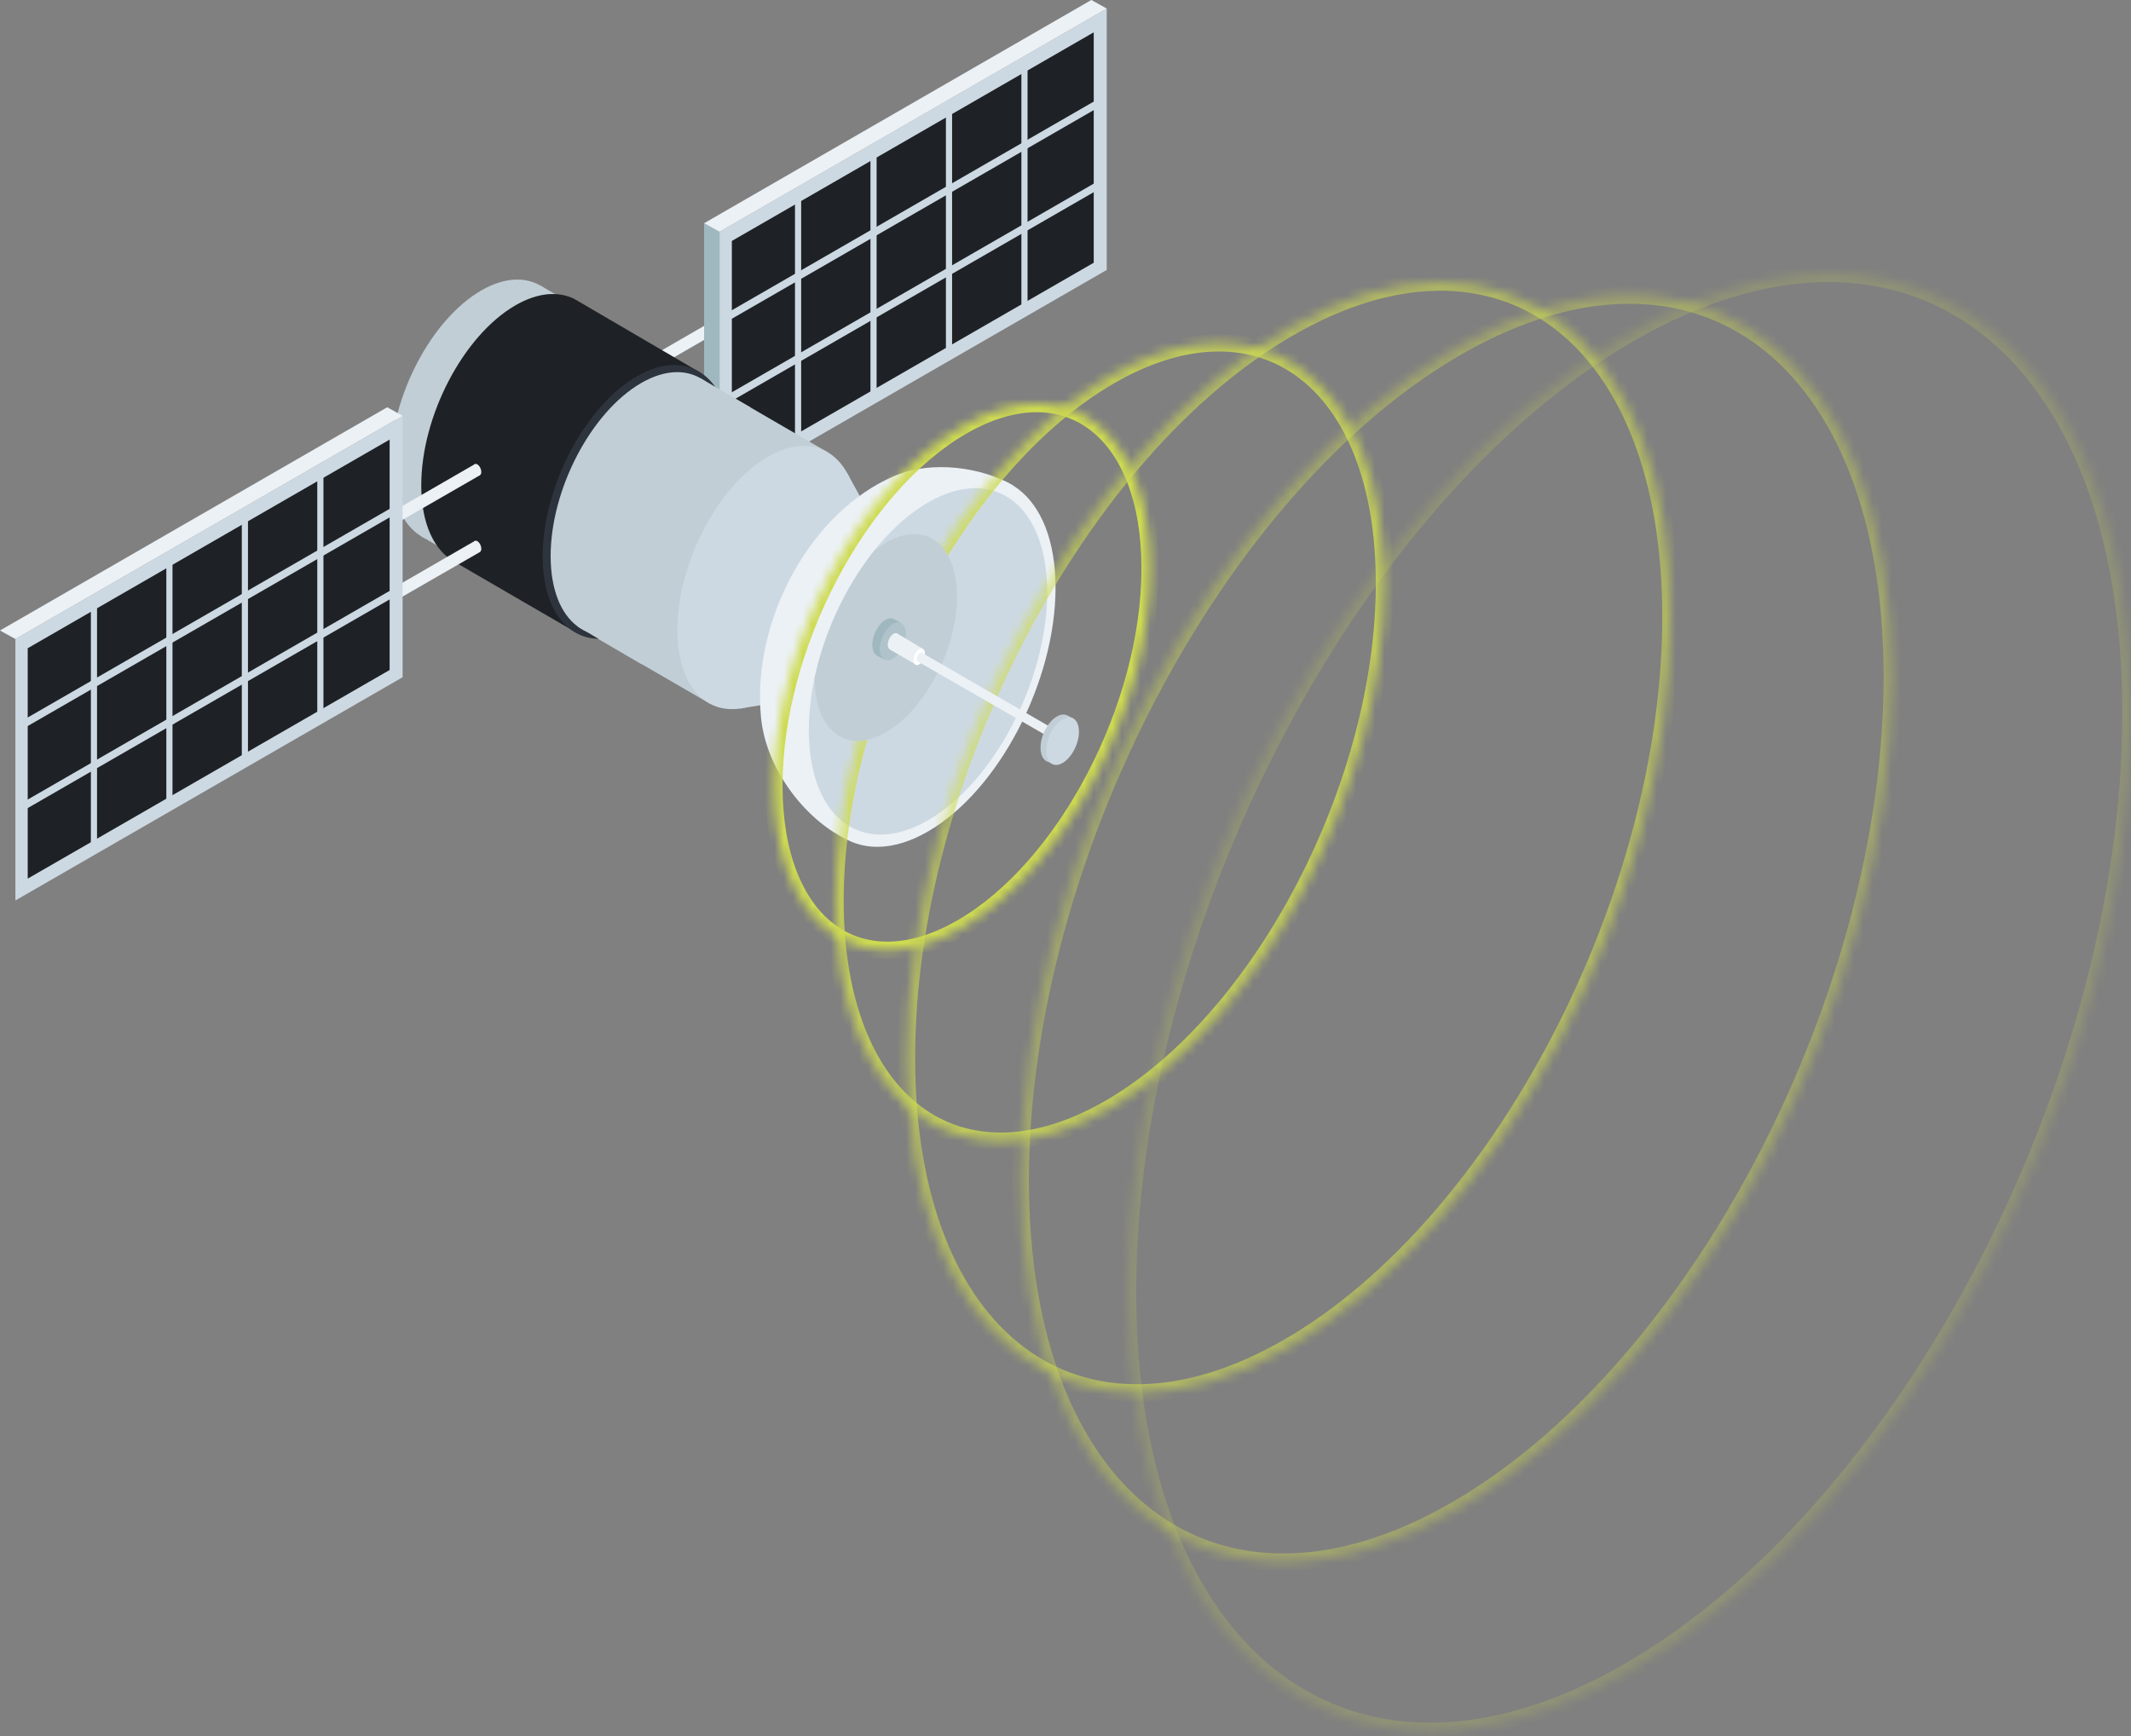 <svg width="227" height="185" viewBox="0 0 227 185" fill="none" xmlns="http://www.w3.org/2000/svg">
<rect x="0" y="0" width="227" height="185" fill="#808080" stroke="none"/>
<path d="M75.956 42.35L57.257 53.155L57.821 54.294L76.504 43.534L76.455 42.797L75.956 42.35Z" fill="#ECF1F6"/>
<path d="M76.646 43.185C76.646 43.497 76.457 43.641 76.223 43.506C75.988 43.371 75.799 43.009 75.799 42.697C75.799 42.386 75.988 42.243 76.223 42.378C76.457 42.513 76.646 42.875 76.646 43.185Z" fill="#ECF1F6"/>
<path d="M75.956 34.171L57.257 44.975L57.821 46.115L76.504 35.353L76.455 34.617L75.956 34.171Z" fill="#ECF1F6"/>
<path d="M76.646 35.006C76.646 35.318 76.457 35.462 76.223 35.326C75.988 35.191 75.799 34.829 75.799 34.518C75.799 34.208 75.988 34.064 76.223 34.199C76.457 34.334 76.646 34.695 76.646 35.006Z" fill="#ECF1F6"/>
<path d="M76.645 24.694L117.892 0.909V28.76L76.645 52.544V24.694Z" fill="#CDD9E2"/>
<path d="M75.005 23.783L76.646 24.695V52.545L75.005 51.634V23.783Z" fill="#9FB8C0"/>
<path d="M77.958 25.672L116.508 3.443V27.992L77.958 50.221V25.672Z" fill="#1E2226"/>
<path d="M75.005 23.784L76.645 24.696L117.892 0.911L116.251 8.7738e-05L75.005 23.784Z" fill="#ECF1F6"/>
<path d="M108.802 33.119H109.458V6.379H108.802V33.119Z" fill="#CDD9E2"/>
<path d="M100.763 38.164H101.419V11.424H100.763V38.164Z" fill="#CDD9E2"/>
<path d="M92.724 42.472H93.38V15.731H92.724V42.472Z" fill="#CDD9E2"/>
<path d="M84.684 47.518H85.341V20.777H84.684V47.518Z" fill="#CDD9E2"/>
<path d="M77.192 33.494L117.57 10.211V11.119L77.192 34.403V33.494Z" fill="#CDD9E2"/>
<path d="M77.192 42.236L117.57 18.953V19.862L77.192 43.145V42.236Z" fill="#CDD9E2"/>
<path d="M41.618 49.385C41.618 56.49 45.94 59.757 51.269 56.68C56.599 53.603 60.92 45.346 60.92 38.24C60.92 31.134 56.599 27.867 51.269 30.945C45.94 34.022 41.618 42.278 41.618 49.385Z" fill="#C1CED6"/>
<path d="M75.695 75.016L44.872 57.137L57.579 30.436L88.153 48.174L75.695 75.016Z" fill="#C1CED6"/>
<path d="M48.492 59.908L48.493 59.906C46.282 58.727 44.873 55.844 44.873 51.707C44.873 44.315 49.367 35.727 54.912 32.527C57.279 31.159 59.452 31.005 61.17 31.844L74.775 39.795C73.044 38.905 70.519 38.871 68.109 40.263C62.564 43.464 58.07 52.051 58.07 59.444C58.07 63.58 59.702 66.521 61.913 67.699L48.492 59.908Z" fill="#1E2226"/>
<path d="M57.81 59.272C57.81 66.665 62.303 70.063 67.847 66.862C73.391 63.66 77.885 55.074 77.885 47.681C77.885 40.289 73.391 36.892 67.847 40.093C62.303 43.294 57.81 51.881 57.81 59.272Z" fill="#2E343D"/>
<path d="M58.656 59.245C58.656 66.351 62.976 69.616 68.305 66.539C73.634 63.462 77.955 55.208 77.955 48.103C77.955 40.997 73.634 37.73 68.305 40.807C62.976 43.884 58.656 52.138 58.656 59.245Z" fill="#C1CED6"/>
<path d="M72.159 67.101C72.159 74.209 76.478 77.475 81.809 74.397C87.138 71.321 91.46 63.065 91.46 55.959C91.46 48.852 87.138 45.586 81.809 48.662C76.478 51.739 72.159 59.995 72.159 67.101Z" fill="#CDD9E2"/>
<path d="M90.226 50.376L94.186 57.572L87.268 74.118L78.803 75.495C78.803 75.495 72.917 71.299 75.871 62.267C78.823 53.235 90.226 50.376 90.226 50.376Z" fill="#CDD9E2"/>
<path d="M83.132 68.76C83.132 73.263 85.87 75.334 89.248 73.383C92.626 71.433 95.363 66.201 95.363 61.698C95.363 57.195 92.626 55.125 89.248 57.074C85.87 59.025 83.132 64.256 83.132 68.76Z" fill="#DCE4ED"/>
<path d="M74.591 40.281L79.963 43.421L68.386 70.792L61.58 66.78L74.591 40.281Z" fill="#C1CED6"/>
<path d="M85.251 78.316C85.251 88.327 91.336 92.928 98.844 88.593C106.353 84.258 112.439 72.629 112.439 62.619C112.439 52.608 106.353 48.006 98.844 52.342C91.336 56.676 85.251 68.305 85.251 78.316Z" fill="#ECF1F6"/>
<path d="M81.065 76.439C81.584 81.839 85.642 87.208 90.108 89.397C93.474 91.046 111.373 53.721 107.783 51.651C104.66 49.85 99.37 48.966 95.257 50.718C86.418 54.487 80.064 66.002 81.065 76.439Z" fill="#ECF1F6"/>
<path d="M86.156 77.796C86.156 87.148 91.84 91.446 98.854 87.397C105.867 83.348 111.553 72.485 111.553 63.134C111.553 53.783 105.867 49.485 98.854 53.535C91.84 57.584 86.156 68.446 86.156 77.796Z" fill="#CDD9E2"/>
<mask id="path-27-inside-1_0_2095" fill="white">
<path d="M82.433 83.692C82.433 98.451 91.404 105.234 102.472 98.844C113.541 92.454 122.515 75.31 122.515 60.552C122.515 45.795 113.541 39.01 102.472 45.402C91.404 51.792 82.433 68.935 82.433 83.692Z"/>
</mask>
<path d="M102.472 45.402L102.934 46.203L102.934 46.203L102.472 45.402ZM81.508 83.692C81.508 91.225 83.796 96.951 87.744 99.937C91.75 102.966 97.18 102.967 102.934 99.645L102.01 98.043C96.695 101.111 92.106 100.916 88.859 98.462C85.555 95.963 83.357 90.919 83.357 83.692H81.508ZM102.934 99.645C108.667 96.336 113.784 90.294 117.463 83.265C121.147 76.227 123.44 68.106 123.44 60.552H121.59C121.59 67.756 119.396 75.585 115.825 82.407C112.25 89.237 107.346 94.963 102.01 98.043L102.934 99.645ZM123.44 60.552C123.44 53.021 121.151 47.294 117.202 44.309C113.195 41.279 107.764 41.278 102.01 44.601L102.934 46.203C108.249 43.134 112.84 43.329 116.087 45.784C119.392 48.282 121.59 53.326 121.59 60.552H123.44ZM102.01 44.601C96.277 47.911 91.161 53.952 87.482 60.981C83.8 68.018 81.508 76.139 81.508 83.692H83.357C83.357 76.488 85.551 68.659 89.121 61.838C92.695 55.009 97.598 49.283 102.934 46.203L102.01 44.601Z" fill="#CEDB50" mask="url(#path-27-inside-1_0_2095)"/>
<g opacity="0.8">
<mask id="path-29-inside-2_0_2095" fill="white">
<path d="M88.947 95.953C88.947 117.506 102.048 127.411 118.211 118.079C134.375 108.748 147.48 83.711 147.48 62.161C147.48 40.61 134.375 30.703 118.211 40.037C102.048 49.368 88.947 74.402 88.947 95.953Z"/>
</mask>
<path d="M118.211 40.037L118.674 40.838L118.674 40.837L118.211 40.037ZM88.023 95.953C88.023 106.882 91.343 115.088 96.96 119.335C102.636 123.627 110.372 123.673 118.674 118.88L117.749 117.278C109.887 121.817 102.991 121.577 98.076 117.86C93.102 114.1 89.872 106.577 89.872 95.953H88.023ZM118.674 118.88C126.954 114.1 134.377 105.35 139.726 95.131C145.08 84.904 148.405 73.111 148.405 62.161H146.556C146.556 72.761 143.328 84.262 138.088 94.273C132.844 104.293 125.633 112.727 117.749 117.278L118.674 118.88ZM148.405 62.161C148.405 51.233 145.084 43.027 139.465 38.779C133.788 34.488 126.051 34.442 117.749 39.236L118.674 40.837C126.536 36.298 133.433 36.538 138.35 40.255C143.324 44.015 146.556 51.538 146.556 62.161H148.405ZM117.749 39.236C109.469 44.016 102.047 52.765 96.699 62.984C91.347 73.21 88.023 85.003 88.023 95.953H89.872C89.872 85.352 93.098 73.852 98.337 63.841C103.581 53.823 110.79 45.389 118.674 40.838L117.749 39.236Z" fill="#CEDB50" mask="url(#path-29-inside-2_0_2095)"/>
</g>
<g opacity="0.6">
<mask id="path-31-inside-3_0_2095" fill="white">
<path d="M96.556 112.734C96.556 142.721 114.783 156.502 137.272 143.519C159.76 130.536 177.994 95.703 177.994 65.719C177.994 35.736 159.76 21.952 137.272 34.938C114.783 47.921 96.556 82.751 96.556 112.734Z"/>
</mask>
<path d="M137.272 34.938L137.734 35.739L137.734 35.739L137.272 34.938ZM95.632 112.734C95.632 127.88 100.233 139.164 107.923 144.978C115.671 150.836 126.27 150.938 137.734 144.32L136.809 142.718C125.785 149.083 116.026 148.786 109.038 143.503C101.993 138.176 97.481 127.575 97.481 112.734H95.632ZM137.734 144.32C149.176 137.714 159.463 125.602 166.885 111.423C174.311 97.236 178.918 80.886 178.918 65.719H177.069C177.069 80.536 172.56 96.594 165.247 110.566C157.929 124.545 147.855 136.341 136.809 142.718L137.734 144.32ZM178.918 65.719C178.918 50.575 174.315 39.292 166.623 33.478C158.874 27.62 148.273 27.517 136.809 34.138L137.734 35.739C148.758 29.373 158.519 29.669 165.508 34.953C172.555 40.28 177.069 50.88 177.069 65.719H178.918ZM136.809 34.137C125.367 40.743 115.082 52.854 107.662 67.032C100.237 81.219 95.632 97.568 95.632 112.734H97.481C97.481 97.917 101.989 81.86 109.3 67.89C116.615 53.912 126.688 42.116 137.734 35.739L136.809 34.137Z" fill="#CEDB50" mask="url(#path-31-inside-3_0_2095)"/>
</g>
<g opacity="0.4">
<mask id="path-33-inside-4_0_2095" fill="white">
<path d="M108.682 125.75C108.682 159.953 129.473 175.672 155.123 160.863C180.774 146.055 201.572 106.323 201.572 72.123C201.572 37.924 180.774 22.201 155.123 37.013C129.473 51.822 108.682 91.55 108.682 125.75Z"/>
</mask>
<path d="M155.123 37.013L155.586 37.814L155.586 37.814L155.123 37.013ZM107.758 125.75C107.758 143.004 113 155.826 121.726 162.424C130.51 169.065 142.54 169.195 155.586 161.664L154.661 160.063C142.056 167.34 130.865 167.015 122.841 160.949C114.76 154.838 109.607 142.699 109.607 125.75H107.758ZM155.586 161.664C168.609 154.145 180.328 140.353 188.786 124.194C197.248 108.027 202.497 89.398 202.497 72.123H200.647C200.647 89.048 195.497 107.385 187.147 123.336C178.794 139.295 167.288 152.773 154.661 160.063L155.586 161.664ZM202.497 72.123C202.497 54.871 197.252 42.049 188.524 35.451C179.738 28.81 167.706 28.679 154.661 36.213L155.586 37.814C168.191 30.535 179.383 30.86 187.409 36.926C195.493 43.037 200.647 55.176 200.647 72.123H202.497ZM154.661 36.213C141.637 43.731 129.921 57.523 121.465 73.681C113.004 89.847 107.758 108.475 107.758 125.75H109.607C109.607 108.825 114.756 90.489 123.103 74.539C131.455 58.581 142.958 45.104 155.586 37.814L154.661 36.213Z" fill="#CEDB50" mask="url(#path-33-inside-4_0_2095)"/>
</g>
<g opacity="0.2">
<mask id="path-35-inside-5_0_2095" fill="white">
<path d="M120.113 137.649C120.113 177.007 144.036 195.094 173.552 178.054C203.068 161.014 227 115.295 227 75.942C227 36.589 203.068 18.497 173.552 35.542C144.036 52.582 120.113 98.296 120.113 137.649Z"/>
</mask>
<path d="M173.552 35.542L174.014 36.343L174.014 36.343L173.552 35.542ZM119.189 137.649C119.189 157.481 125.214 172.183 135.206 179.738C145.257 187.337 159.036 187.502 174.014 178.855L173.09 177.253C158.552 185.646 145.612 185.287 136.322 178.263C126.974 171.195 121.038 157.175 121.038 137.649H119.189ZM174.014 178.855C188.97 170.22 202.439 154.373 212.164 135.794C221.892 117.208 227.924 95.793 227.924 75.942H226.075C226.075 95.444 220.141 116.566 210.525 134.937C200.905 153.316 187.649 168.848 173.09 177.253L174.014 178.855ZM227.924 75.942C227.924 56.113 221.897 41.41 211.902 33.855C201.849 26.256 188.068 26.092 173.09 34.741L174.014 36.343C188.552 27.947 201.494 28.306 210.787 35.331C220.137 42.398 226.075 56.418 226.075 75.942H227.924ZM173.09 34.741C158.134 43.375 144.667 59.222 134.945 77.799C125.218 96.385 119.189 117.798 119.189 137.649H121.038C121.038 118.147 126.97 97.027 136.583 78.657C146.201 60.279 159.454 44.748 174.014 36.343L173.09 34.741Z" fill="#CEDB50" mask="url(#path-35-inside-5_0_2095)"/>
</g>
<path d="M101.942 63.545C101.942 69.126 98.549 75.609 94.362 78.025C90.178 80.441 86.785 77.877 86.785 72.296L86.79 72.166C87.842 67.266 90.147 62.411 93.127 58.675C93.53 58.355 93.942 58.059 94.362 57.816C98.549 55.399 101.942 57.964 101.942 63.545Z" fill="#C1CED6"/>
<path d="M95.19 65.949L96.026 66.403L94.17 70.246L93.386 69.848L93.547 67.422L95.19 65.949Z" fill="#9FB8C0"/>
<path d="M92.921 68.706C92.921 69.733 93.544 70.205 94.315 69.76C95.085 69.316 95.71 68.123 95.71 67.096C95.71 66.069 95.085 65.596 94.315 66.041C93.544 66.486 92.921 67.68 92.921 68.706Z" fill="#9FB8C0"/>
<path d="M93.718 69.138C93.718 70.164 94.343 70.637 95.112 70.192C95.882 69.748 96.507 68.554 96.507 67.528C96.507 66.5 95.882 66.028 95.112 66.473C94.343 66.918 93.718 68.11 93.718 69.138Z" fill="#B0C3CB"/>
<path d="M95.557 67.487L98.348 69.154L97.537 70.792L94.77 69.186L94.841 68.129L95.557 67.487Z" fill="#ECF1F6"/>
<path d="M94.567 68.689C94.567 69.137 94.84 69.342 95.174 69.149C95.51 68.956 95.783 68.435 95.783 67.987C95.783 67.54 95.51 67.334 95.174 67.528C94.84 67.722 94.567 68.242 94.567 68.689Z" fill="#ECF1F6"/>
<path d="M97.31 70.329C97.31 70.775 97.582 70.982 97.918 70.788C98.254 70.594 98.526 70.075 98.526 69.627C98.526 69.179 98.254 68.974 97.918 69.167C97.582 69.361 97.31 69.881 97.31 70.329Z" fill="white"/>
<path d="M98.206 69.552L112.909 78.048L112.466 78.943L97.775 70.483L97.813 69.903L98.206 69.552Z" fill="#ECF1F6"/>
<path d="M97.663 70.211C97.663 70.455 97.813 70.568 97.997 70.462C98.18 70.356 98.329 70.072 98.329 69.826C98.329 69.582 98.18 69.47 97.997 69.575C97.813 69.682 97.663 69.965 97.663 70.211Z" fill="#ECF1F6"/>
<path d="M110.84 79.667C110.84 80.951 111.621 81.542 112.585 80.986C113.548 80.43 114.328 78.938 114.328 77.653C114.328 76.369 113.548 75.779 112.585 76.335C111.621 76.891 110.84 78.382 110.84 79.667Z" fill="#C1CED6"/>
<path d="M113.677 76.216L114.413 76.603L112.017 81.36L111.315 80.985L113.677 76.216Z" fill="#C1CED6"/>
<path d="M111.446 79.973C111.446 81.257 112.227 81.847 113.19 81.292C114.153 80.736 114.934 79.244 114.934 77.959C114.934 76.675 114.153 76.085 113.19 76.641C112.227 77.198 111.446 78.69 111.446 79.973Z" fill="#CDD9E2"/>
<path d="M50.581 57.629L31.882 68.433L32.446 69.572L51.128 58.812L51.079 58.075L50.581 57.629Z" fill="#ECF1F6"/>
<path d="M51.269 58.465C51.269 58.776 51.08 58.92 50.847 58.785C50.614 58.65 50.424 58.288 50.424 57.977C50.424 57.665 50.614 57.522 50.847 57.657C51.08 57.792 51.269 58.154 51.269 58.465Z" fill="#ECF1F6"/>
<path d="M50.581 49.449L31.882 60.253L32.446 61.393L51.128 50.631L51.079 49.895L50.581 49.449Z" fill="#ECF1F6"/>
<path d="M51.269 50.285C51.269 50.596 51.08 50.74 50.847 50.604C50.614 50.469 50.424 50.108 50.424 49.797C50.424 49.486 50.614 49.342 50.847 49.477C51.08 49.612 51.269 49.974 51.269 50.285Z" fill="#ECF1F6"/>
<path d="M1.641 68.087L42.887 44.304V72.155L1.641 95.939V68.087Z" fill="#CDD9E2"/>
<path d="M2.953 69.064L41.505 46.835V71.384L2.953 93.611V69.064Z" fill="#1E2226"/>
<path d="M3.05176e-05 67.175L1.641 68.085L42.887 44.303L41.248 43.391L3.05176e-05 67.175Z" fill="#ECF1F6"/>
<path d="M33.797 76.509H34.454V49.767H33.797V76.509Z" fill="#CDD9E2"/>
<path d="M25.758 81.555H26.414V54.815H25.758V81.555Z" fill="#CDD9E2"/>
<path d="M17.719 85.864H18.375V59.124H17.719V85.864Z" fill="#CDD9E2"/>
<path d="M9.68 90.91H10.337V64.17H9.68V90.91Z" fill="#CDD9E2"/>
<path d="M2.188 76.885L42.565 53.602V54.512L2.188 77.795V76.885Z" fill="#CDD9E2"/>
<path d="M2.188 85.627L42.565 62.345V63.253L2.188 86.536V85.627Z" fill="#CDD9E2"/>
</svg>
